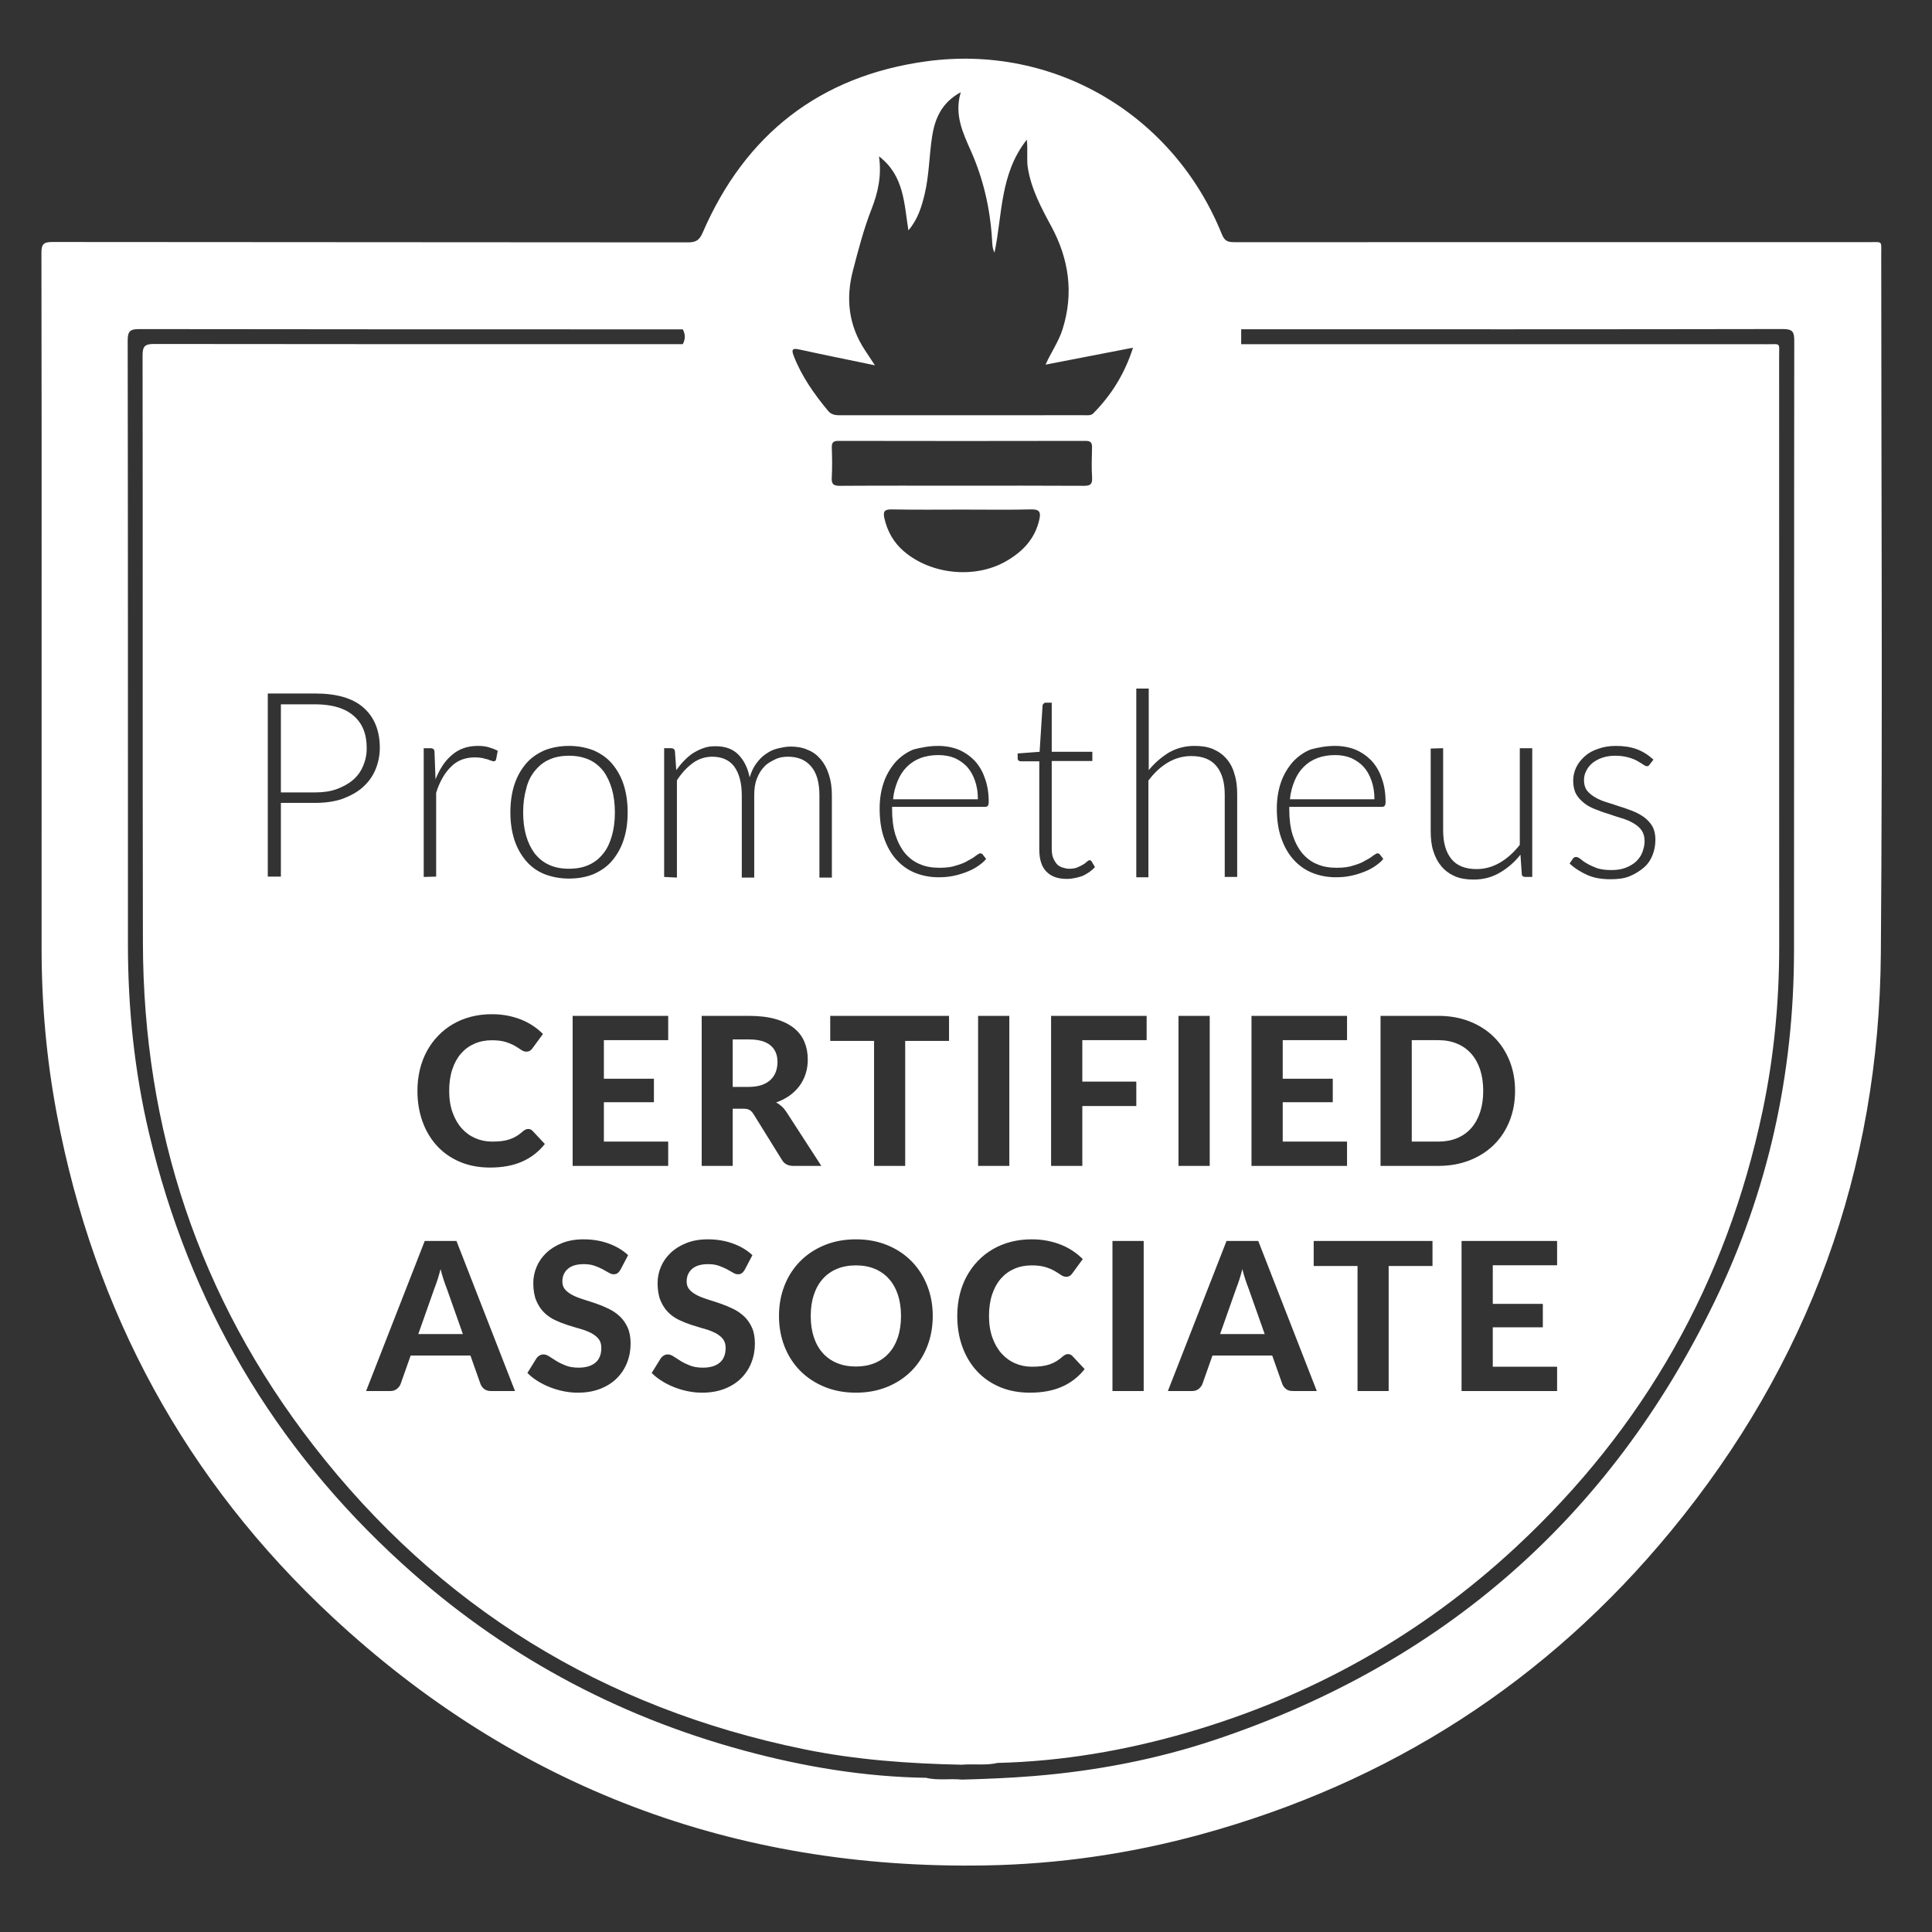 <?xml version="1.0" encoding="UTF-8"?><svg id="Layer_1" xmlns="http://www.w3.org/2000/svg" viewBox="0 0 3456 3456"><rect x="0" y="0" width="3456" height="3456" fill="#333333" stroke="none"/><defs><style>.cls-1{fill:none;}.cls-2{fill:#fff;}</style></defs><path class="cls-1" d="M1848.56,3177.066c110.939-9.031,219.747-29.64,325.132-64.913,407.009-136.229,705.881-397.248,893.214-783.503,95.73-197.383,142.021-407.219,142.238-626.739,.36-364.055-.008-728.111,.452-1092.167,.02-16.039-2.813-21.174-20.361-21.141-322.987,.617-645.976,.43-968.964,.413h-0c-.009,8.893-.017,17.785-.026,26.678h0c313.573,.005,627.145-.024,940.718,.078,25.086,.008,21.574-3.62,21.58,22.314,.087,351.868-.019,703.735,.108,1055.602,.036,98.984-9.374,196.976-29.752,293.839-64.526,306.724-211.783,566.794-441.327,780.091-169.097,157.128-365.243,266.964-586.683,331.33-111.071,32.285-224.451,51.78-340.376,54.613-.002,0-.004,.001-.006,.001-19.43,4.597-39.233,1.787-58.839,2.865-1.665,.092-3.329,.201-4.991,.356v0c-94.842-1.969-189.29-8.668-282.38-27.719-359.253-73.519-653.32-254.219-877.845-543.726-204.622-263.843-304.119-565.428-304.815-899.131-.73-350.089-.02-700.181-.595-1050.27-.028-17.125,4.487-20.642,20.956-20.616,315.136,.494,630.272,.329,945.408,.3v-0c4.761-8.823,4.754-17.647,.003-26.472l-0-0c-324.013-.027-648.025,.076-972.037-.466-16.435-.027-21.001,3.437-20.974,20.597,.574,360.075,.415,720.151,.445,1080.227,.01,113.981,11.542,226.847,37.799,337.736,71.773,303.112,222.248,560.343,452.976,770.091,176.676,160.61,380.69,271.573,610.981,334.001,106.693,28.923,215.179,47.116,326.037,48.836,21.166,5.223,42.812,.936,64.125,3.227h0c.428-.011,.855-.025,1.282-.037,42.217-1.156,84.383-2.868,126.516-6.298Z"/><path class="cls-2" d="M3365.178,455.299c-.004-25.278,3.156-22.162-21.973-22.166-377.909-.063-755.818-.07-1133.727,.083-11.047,.004-18.318-.553-23.606-13.711-86.071-214.161-299.985-341.368-529.593-309.696-189.519,26.142-323.306,130.412-399.421,306.567-5.906,13.668-12.347,17.206-26.453,17.19-379.018-.413-758.037-.232-1137.055-.68-15.337-.018-19.275,3.979-19.241,19.216,.494,221.417,.339,442.835,.338,664.253,0,193.117,.093,386.233-.038,579.349-.068,100.043,8.72,199.221,27.303,297.553,66.798,353.465,230.286,655.198,493.357,899.674,328.069,304.878,718.75,451.582,1166.936,443.983,131.439-2.228,260.583-21.045,387.219-55.801,336.726-92.418,617.725-272.825,839.552-542.093,246.781-299.56,372.709-645.582,375.714-1033.465,3.229-416.729,.747-833.502,.686-1250.256ZM1720.762,3183.401c-21.313-2.291-42.959,1.996-64.125-3.227-110.859-1.72-219.344-19.913-326.037-48.836-230.292-62.428-434.306-173.391-610.981-334.001-230.728-209.748-381.203-466.979-452.976-770.091-26.257-110.889-37.789-223.754-37.799-337.736-.029-360.076,.129-720.152-.445-1080.227-.027-17.16,4.539-20.625,20.974-20.597,324.011,.542,648.024,.438,972.037,.466l0,0c4.751,8.825,4.758,17.648-.003,26.472v0c-315.136,.028-630.272,.193-945.408-.3-16.469-.026-20.984,3.49-20.956,20.616,.575,350.089-.135,700.181,.595,1050.27,.696,333.704,100.193,635.289,304.815,899.131,224.526,289.507,518.592,470.207,877.845,543.726,93.091,19.051,187.539,25.75,282.38,27.719v-0c1.662-.155,3.326-.264,4.991-.356,19.606-1.078,39.409,1.732,58.839-2.865,.002-0,.004-.001,.006-.001,115.925-2.833,229.306-22.328,340.376-54.613,221.44-64.366,417.586-174.202,586.683-331.33,229.544-213.297,376.801-473.368,441.327-780.091,20.378-96.864,29.788-194.855,29.752-293.839-.127-351.867-.021-703.734-.108-1055.602-.006-25.934,3.506-22.306-21.58-22.314-313.573-.102-627.146-.073-940.718-.078h-0c.009-8.893,.017-17.786,.026-26.678h0c322.989,.017,645.977,.204,968.964-.413,17.548-.033,20.381,5.102,20.361,21.141-.459,364.055-.092,728.111-.452,1092.167-.217,219.52-46.508,429.356-142.238,626.739-187.332,386.255-486.205,647.274-893.214,783.503-105.385,35.273-214.193,55.882-325.132,64.913-42.133,3.43-84.298,5.142-126.516,6.298-.427,.012-.854,.025-1.282,.037h-0Zm-461.23-1845.593c6.446-2.344,13.478-2.93,20.509-2.93,16.993,0,30.471,4.688,40.432,14.649s16.994,23.439,20.509,41.019c2.93-9.375,6.446-17.579,11.72-24.611,5.274-7.032,10.548-12.892,16.993-16.994,6.446-4.688,13.478-8.204,21.095-9.961,7.618-1.758,15.236-3.516,23.439-3.516,11.134,0,21.681,1.758,30.471,5.86,9.376,3.516,16.993,9.375,23.439,16.993s11.133,16.407,14.649,27.541c3.516,10.548,5.274,22.854,5.274,36.917v147.081h-22.267v-147.081c0-22.268-4.688-39.847-14.649-51.566-9.961-11.72-23.439-17.579-41.604-17.579-8.204,0-15.821,1.172-22.853,4.688s-14.063,7.032-19.337,12.892c-5.86,5.86-9.962,12.892-13.478,21.682-3.516,8.79-4.688,18.751-4.688,29.885v147.081h-22.267v-147.081c0-22.267-4.688-39.261-13.478-51.566-8.79-11.72-22.267-17.58-39.261-17.58-12.305,0-24.025,3.516-34.573,11.134-10.547,7.617-19.923,17.579-28.713,31.057v174.036l-22.853-1.172v-230.29h12.306c4.102,0,6.446,1.758,7.032,5.86l2.344,33.401c4.688-6.446,9.376-12.306,14.65-17.579,5.274-5.274,10.548-9.962,16.407-13.478,5.86-3.516,11.719-6.446,18.751-8.79Zm228.43-536.493c-.274-8.863,1.662-12.668,11.701-12.647,147.419,.299,294.84,.305,442.259-.006,10.285-.021,11.749,4.202,11.509,12.83-.493,17.721-.937,35.513,.123,53.184,.736,12.267-4.061,14.419-15.136,14.351-73.153-.451-146.31-.232-219.466-.233-72.047,0-144.096-.24-216.14,.249-11.337,.077-15.647-2.533-14.952-14.543,1.023-17.675,.65-35.466,.102-53.184Zm1108.205,735.14c9.962,12.306,25.197,18.165,45.121,18.165,15.235,0,29.299-4.102,42.19-11.719s24.611-18.166,35.159-31.643v-172.864h22.267v230.29h-12.306c-4.102,0-6.446-1.758-6.446-5.859l-2.344-33.987c-10.547,13.477-22.853,24.025-36.917,32.229s-29.299,12.306-46.878,12.306c-12.892,0-24.025-1.758-33.401-5.86-9.376-4.102-17.579-9.961-24.025-17.579s-11.134-16.407-14.649-27.541c-3.516-10.548-4.688-22.854-4.688-36.331v-147.081l22.267-.586v147.081c0,21.681,4.688,38.675,14.649,50.98Zm163.68,795.897v41.989h-89.526v70.475h115.053v43.468h-170.914v-268.395h170.914v43.468h-115.053v68.995h89.526Zm-187.101-515.164c20.593,0,39.336,3.33,56.231,9.988,16.894,6.659,31.353,15.939,43.376,27.838,12.023,11.902,21.333,26.052,27.931,42.451,6.596,16.402,9.896,34.344,9.896,53.827,0,19.607-3.301,37.642-9.896,54.104-6.598,16.463-15.907,30.613-27.931,42.451s-26.482,21.087-43.376,27.746c-16.896,6.659-35.639,9.988-56.231,9.988h-103.214v-268.395h103.214Zm-222.794,447.464v-44.763h212.533v44.763h-78.428v223.631h-55.677v-223.631h-78.429Zm126.84-823.126c-1.172,1.172-2.344,1.758-4.688,1.758h-165.833v4.102c0,16.993,1.758,32.229,5.86,45.706,4.102,12.892,9.962,24.025,16.993,32.815,7.618,8.79,16.407,15.821,26.955,19.923,10.547,4.688,22.267,6.446,35.159,6.446,11.72,0,21.681-1.172,29.885-4.102,8.204-2.344,15.822-5.274,21.095-8.79,5.86-2.93,10.548-5.86,14.063-8.79,3.516-2.344,5.86-4.102,7.618-4.102s3.516,.586,4.688,2.344l5.86,7.618c-3.516,4.688-8.79,8.79-14.65,12.892s-12.892,7.618-20.509,10.547c-7.618,2.93-15.235,5.274-24.025,7.032-8.79,1.758-16.993,2.344-25.783,2.344-15.822,0-29.885-2.93-42.776-8.204-12.892-5.274-24.025-13.478-33.401-24.025-9.376-10.547-16.407-23.439-21.681-38.675-5.274-15.235-7.618-32.814-7.618-52.152,0-16.407,2.344-31.643,7.032-45.707,4.688-14.063,11.719-25.783,20.509-36.331,8.79-9.962,19.923-18.166,32.815-23.439,12.892-3.516,27.541-6.445,43.948-6.445,12.892,0,25.197,2.344,35.745,6.446,11.134,4.688,20.509,11.134,28.713,19.337,8.204,8.79,14.649,19.337,18.751,31.643,4.688,12.306,7.032,26.955,7.032,42.777,0,3.516-.586,5.859-1.758,7.032Zm-67.188,375.662v43.468h-115.053v68.995h89.526v41.989h-89.526v70.475h115.053v43.468h-170.914v-268.395h170.914Zm-158.796,402.701l104.694,268.395h-43.099c-4.809,0-8.726-1.139-11.745-3.422-3.023-2.28-5.272-5.208-6.752-8.786l-18.127-51.237h-106.914l-18.127,51.237c-1.234,3.083-3.394,5.89-6.475,8.416-3.084,2.529-6.968,3.792-11.653,3.792h-43.468l104.879-268.395h56.786Zm-142.706-134.307v-268.395h55.861v268.395h-55.861Zm28.821-751.29c12.892,0,24.025,1.758,33.401,5.86,9.376,4.102,17.579,9.962,24.025,17.579,6.446,7.618,11.134,16.408,14.063,27.541,3.516,10.547,4.688,22.853,4.688,36.331v147.081h-22.267v-147.081c0-21.681-4.688-38.675-14.65-50.98-9.962-12.305-25.197-18.165-45.12-18.165-15.236,0-29.299,4.102-42.191,11.719s-24.611,18.751-34.573,32.229v172.864h-21.681v-337.524h22.267v145.909c10.547-12.892,22.853-23.439,36.331-31.643,13.477-7.618,28.713-11.72,45.706-11.72Zm-104.288,600.538v43.654h-96.556v107.099h-55.861v-268.395h170.914v43.468h-115.053v74.174h96.556Zm13.227,285.059v268.395h-55.861v-268.395h55.861Zm-1286.101,0h56.786l104.694,268.395h-43.099c-4.809,0-8.725-1.139-11.746-3.422-3.023-2.28-5.271-5.208-6.751-8.786l-18.127-51.237h-106.914l-18.127,51.237c-1.234,3.083-3.393,5.89-6.474,8.416-3.083,2.529-6.968,3.792-11.653,3.792h-43.469l104.879-268.395Zm-111.39-811.178c-9.961,8.79-22.267,15.236-36.331,20.509-14.063,4.688-30.471,7.032-48.636,7.032h-60.942v131.846h-23.439v-327.562h84.381c38.675,0,67.388,8.204,86.725,25.197,19.337,16.993,29.299,41.019,29.299,72.075,0,14.063-2.93,27.541-8.204,39.847-5.274,12.306-12.892,22.267-22.853,31.057Zm228.387,679.831c-20.101,0-38.167-3.422-54.197-10.266-16.032-6.844-29.659-16.37-40.879-28.578-11.223-12.208-19.855-26.696-25.896-43.468-6.043-16.769-9.063-35.081-9.063-54.937,0-13.318,1.448-25.989,4.347-38.012,2.896-12.023,7.122-23.089,12.67-33.202,5.549-10.11,12.237-19.237,20.07-27.376,7.83-8.139,16.676-15.075,26.543-20.81,9.864-5.734,20.625-10.11,32.277-13.133,11.653-3.021,24.076-4.532,37.272-4.532,9.864,0,19.206,.864,28.023,2.589,8.815,1.729,17.046,4.133,24.694,7.214,7.645,3.084,14.705,6.815,21.179,11.191,6.474,4.379,12.301,9.156,17.48,14.335l-18.682,25.526c-1.11,1.604-2.529,3.023-4.254,4.254-1.729,1.234-4.069,1.85-7.029,1.85-2.959,0-5.951-1.046-8.971-3.145-3.023-2.096-6.723-4.439-11.099-7.029-4.378-2.589-9.867-4.931-16.462-7.029-6.598-2.095-14.954-3.145-25.064-3.145-11.222,0-21.52,2.035-30.89,6.104-9.373,4.069-17.419,9.96-24.139,17.665-6.723,7.708-11.931,17.173-15.63,28.393-3.699,11.223-5.549,23.986-5.549,38.29,0,14.428,2.003,27.283,6.012,38.566,4.006,11.283,9.494,20.81,16.462,28.578,6.965,7.769,15.104,13.659,24.416,17.665,9.309,4.009,19.266,6.012,29.873,6.012,6.289,0,11.991-.307,17.11-.925,5.116-.615,9.864-1.665,14.243-3.144,4.376-1.48,8.509-3.391,12.394-5.734,3.884-2.341,7.797-5.301,11.746-8.878,1.355-1.11,2.774-2.035,4.254-2.775,1.479-.74,3.081-1.11,4.809-1.11,3.081,0,5.67,1.11,7.769,3.33l22.012,23.492c-10.853,13.812-24.324,24.295-40.416,31.445-16.093,7.153-35.237,10.729-57.434,10.729Zm-118.809-519.858v-230.29h11.72c2.344,0,4.688,.586,5.86,1.758,1.172,1.172,1.758,2.93,1.758,5.273l1.758,48.636c7.618-18.751,16.994-33.401,29.885-43.948,12.306-10.548,27.541-15.822,45.706-15.822,7.032,0,13.478,.586,19.337,2.344,5.86,1.758,11.134,3.516,16.407,6.446l-2.93,15.235c-.586,2.344-1.758,3.516-4.688,3.516-1.172,0-2.344-.586-4.102-1.172-1.758-.586-4.102-1.172-6.446-2.344-2.344-.586-5.86-1.172-9.376-2.344-3.516-.586-8.204-1.172-12.891-1.172-17.58,0-31.643,5.274-42.777,16.408-11.134,10.547-20.509,26.369-26.955,46.878v150.011l-22.267,.586-0,0Zm155.029-115.438c0-18.166,2.344-34.573,7.032-49.222,4.688-14.649,11.72-26.955,20.509-37.503,8.79-10.547,19.923-18.165,32.815-24.025,12.891-5.274,28.127-8.204,44.534-8.204s31.057,2.93,44.535,8.204c12.891,5.86,24.025,13.478,32.815,24.025,8.79,10.548,15.822,22.854,20.509,37.503s7.032,31.057,7.032,49.222-2.344,34.573-7.032,48.636c-4.688,14.649-11.719,26.955-20.509,37.502-8.79,10.548-19.923,18.166-32.815,24.025-12.892,5.273-27.541,8.204-44.535,8.204-16.407,0-31.057-2.93-44.534-8.204-12.892-5.274-24.025-13.478-32.815-24.025s-15.821-22.853-20.509-37.502c-4.688-14.649-7.032-31.057-7.032-48.636Zm157.441,941.442c-3.514-4.191-8.11-7.706-13.78-10.543-5.673-2.835-12.147-5.272-19.422-7.307-7.277-2.035-14.737-4.283-22.381-6.751-7.647-2.465-15.107-5.425-22.382-8.878-7.277-3.451-13.751-8.015-19.422-13.688-5.673-5.671-10.266-12.7-13.78-21.087-3.515-8.384-5.272-18.804-5.272-31.26,0-9.989,1.971-19.668,5.919-29.041,3.945-9.37,9.74-17.694,17.387-24.971,7.645-7.275,17.046-13.133,28.208-17.573,11.159-4.439,23.954-6.659,38.382-6.659,16.153,0,31.104,2.497,44.856,7.491,13.749,4.994,25.37,11.931,34.867,20.81l-13.688,26.081c-1.729,2.838-3.486,4.902-5.272,6.196-1.789,1.295-4.101,1.942-6.936,1.942-2.714,0-5.642-.954-8.786-2.867-3.145-1.91-6.815-3.977-11.006-6.196-4.194-2.22-9.003-4.284-14.428-6.197-5.428-1.91-11.777-2.867-19.052-2.867-12.827,0-22.445,2.867-28.856,8.602-6.413,5.734-9.619,13.225-9.619,22.474,0,5.919,1.757,10.821,5.272,14.705s8.139,7.246,13.873,10.081c5.734,2.838,12.237,5.364,19.514,7.584,7.275,2.219,14.734,4.656,22.382,7.306,7.645,2.653,15.104,5.766,22.382,9.341,7.274,3.578,13.78,8.078,19.514,13.503,5.734,5.428,10.358,12.055,13.873,19.884,3.515,7.833,5.272,17.358,5.272,28.578,0,12.209-2.127,23.647-6.382,34.312-4.254,10.667-10.39,19.977-18.405,27.931-8.017,7.954-17.913,14.214-29.688,18.775-11.777,4.561-25.127,6.844-40.046,6.844-8.509,0-16.988-.864-25.434-2.589-8.448-1.726-16.587-4.13-24.416-7.214-7.833-3.081-15.199-6.781-22.104-11.099-6.908-4.315-12.948-9.124-18.127-14.428l16.278-26.266c1.355-1.971,3.145-3.607,5.364-4.902,2.219-1.294,4.561-1.942,7.029-1.942,3.33,0,6.844,1.234,10.543,3.699,3.699,2.468,7.954,5.179,12.763,8.139,4.809,2.96,10.387,5.674,16.74,8.139,6.35,2.468,13.965,3.699,22.844,3.699,12.948,0,22.965-2.959,30.058-8.878,7.09-5.919,10.636-14.734,10.636-26.451,0-6.78-1.757-12.269-5.272-16.462Zm-46.055-309.105v-268.395h170.914v43.468h-115.052v68.995h89.526v41.989h-89.526v70.475h115.052v43.468h-170.914Zm268.39,309.105c-3.514-4.191-8.11-7.706-13.78-10.543-5.673-2.835-12.147-5.272-19.422-7.307-7.277-2.035-14.737-4.283-22.381-6.751-7.647-2.465-15.107-5.425-22.382-8.878-7.277-3.451-13.751-8.015-19.422-13.688-5.673-5.671-10.266-12.7-13.78-21.087-3.515-8.384-5.272-18.804-5.272-31.26,0-9.989,1.971-19.668,5.919-29.041,3.945-9.37,9.74-17.694,17.387-24.971,7.645-7.275,17.046-13.133,28.208-17.573,11.159-4.439,23.954-6.659,38.382-6.659,16.153,0,31.104,2.497,44.856,7.491,13.749,4.994,25.37,11.931,34.867,20.81l-13.688,26.081c-1.729,2.838-3.486,4.902-5.272,6.196-1.789,1.295-4.101,1.942-6.936,1.942-2.714,0-5.642-.954-8.786-2.867-3.145-1.91-6.815-3.977-11.006-6.196-4.194-2.22-9.003-4.284-14.428-6.197-5.428-1.91-11.777-2.867-19.052-2.867-12.827,0-22.445,2.867-28.856,8.602-6.413,5.734-9.619,13.225-9.619,22.474,0,5.919,1.757,10.821,5.272,14.705s8.139,7.246,13.873,10.081c5.734,2.838,12.237,5.364,19.514,7.584,7.275,2.219,14.734,4.656,22.382,7.306,7.645,2.653,15.104,5.766,22.382,9.341,7.274,3.578,13.78,8.078,19.514,13.503,5.734,5.428,10.358,12.055,13.873,19.884,3.515,7.833,5.272,17.358,5.272,28.578,0,12.209-2.127,23.647-6.382,34.312-4.254,10.667-10.39,19.977-18.405,27.931-8.017,7.954-17.913,14.214-29.688,18.775-11.777,4.561-25.127,6.844-40.046,6.844-8.509,0-16.988-.864-25.434-2.589-8.448-1.726-16.587-4.13-24.416-7.214-7.833-3.081-15.199-6.781-22.104-11.099-6.908-4.315-12.948-9.124-18.127-14.428l16.278-26.266c1.355-1.971,3.145-3.607,5.364-4.902,2.219-1.294,4.561-1.942,7.029-1.942,3.33,0,6.844,1.234,10.543,3.699,3.699,2.468,7.954,5.179,12.763,8.139,4.809,2.96,10.387,5.674,16.74,8.139,6.35,2.468,13.965,3.699,22.844,3.699,12.948,0,22.965-2.959,30.058-8.878,7.09-5.919,10.636-14.734,10.636-26.451,0-6.78-1.757-12.269-5.272-16.462Zm54.938-402.146c-2.099-3.205-4.411-5.549-6.937-7.029-2.529-1.48-6.26-2.22-11.191-2.22h-18.867v102.29h-55.492v-268.395h84.347c18.743,0,34.775,1.942,48.093,5.827,13.318,3.884,24.231,9.28,32.74,16.185,8.509,6.908,14.734,15.139,18.682,24.694,3.945,9.558,5.919,20.069,5.919,31.538,0,8.879-1.266,17.295-3.792,25.249-2.529,7.954-6.197,15.2-11.006,21.734-4.81,6.538-10.729,12.333-17.757,17.387-7.029,5.058-15.046,9.127-24.046,12.209,3.575,1.974,6.904,4.347,9.988,7.121,3.081,2.775,5.855,6.075,8.324,9.896l62.521,96.556h-50.127c-9.373,0-16.156-3.575-20.347-10.729l-51.052-82.312Zm55.673,306.978c6.596-16.708,15.937-31.167,28.023-43.376,12.084-12.208,26.572-21.795,43.468-28.763,16.893-6.965,35.636-10.451,56.231-10.451,20.593,0,39.335,3.485,56.232,10.451,16.893,6.968,31.352,16.587,43.376,28.856,12.023,12.271,21.332,26.76,27.931,43.468,6.596,16.711,9.896,34.807,9.896,54.29,0,19.607-3.301,37.798-9.896,54.566-6.599,16.772-15.907,31.26-27.931,43.469-12.023,12.208-26.483,21.798-43.376,28.763-16.896,6.968-35.639,10.451-56.232,10.451-20.595,0-39.338-3.482-56.231-10.451-16.896-6.965-31.384-16.555-43.468-28.763-12.087-12.209-21.428-26.697-28.023-43.469-6.598-16.769-9.896-34.959-9.896-54.566s3.298-37.763,9.896-54.475Zm215.863-437.568v223.631h-55.677v-223.631h-78.428v-44.763h212.532v44.763h-78.428Zm59.764-292.682c-15.821,0-29.885-2.93-42.776-8.204-12.892-5.274-24.025-13.478-33.401-24.025-9.376-10.548-16.407-23.439-21.681-38.675s-7.618-32.815-7.618-52.152c0-16.407,2.344-31.643,7.032-45.706,4.688-14.063,11.72-25.783,20.509-36.331,8.79-9.961,19.923-18.165,32.815-23.439,13.478-3.516,28.127-6.446,44.534-6.446v0c12.891,0,25.197,2.344,35.745,6.446,11.133,4.688,20.509,11.133,28.713,19.337,8.204,8.79,14.649,19.337,18.751,31.643,4.688,12.306,7.032,26.955,7.032,42.776,0,3.516-.586,5.86-1.758,7.032-1.172,1.172-2.344,1.758-4.688,1.758h-166.418v4.102c0,16.993,1.758,32.229,5.86,45.707,4.102,12.892,9.962,24.025,16.993,32.814,7.618,8.79,16.407,15.822,26.955,19.923,10.548,4.688,22.267,6.446,35.159,6.446,11.719,0,21.681-1.172,29.885-4.102,8.204-2.344,15.822-5.273,21.095-8.79,5.86-2.93,10.548-5.86,14.063-8.79,3.516-2.344,5.86-4.102,7.618-4.102s3.516,.586,4.688,2.344l5.86,7.618c-3.516,4.688-8.79,8.79-14.649,12.892-5.86,4.102-12.892,7.618-20.509,10.548-7.618,2.93-15.236,5.273-24.025,7.032-8.79,1.758-16.993,2.344-25.783,2.344Zm126.498,247.918v268.395h-55.861v-268.395h55.861Zm-88.787,498.794c2.896-12.023,7.122-23.089,12.671-33.202,5.549-10.11,12.237-19.237,20.069-27.376,7.83-8.139,16.677-15.075,26.544-20.81,9.864-5.734,20.624-10.11,32.277-13.133,11.653-3.021,24.075-4.532,37.272-4.532,9.864,0,19.205,.864,28.022,2.589,8.815,1.729,17.047,4.133,24.694,7.214,7.645,3.084,14.705,6.815,21.18,11.191,6.474,4.379,12.3,9.156,17.479,14.335l-18.683,25.526c-1.109,1.604-2.528,3.023-4.254,4.254-1.729,1.234-4.069,1.85-7.029,1.85-2.959,0-5.95-1.046-8.971-3.145-3.023-2.096-6.723-4.439-11.099-7.029-4.379-2.589-9.867-4.931-16.463-7.029-6.598-2.095-14.953-3.145-25.063-3.145-11.223,0-21.521,2.035-30.89,6.104-9.373,4.069-17.42,9.96-24.14,17.665-6.723,7.708-11.931,17.173-15.63,28.393-3.699,11.223-5.549,23.986-5.549,38.29,0,14.428,2.003,27.283,6.012,38.566,4.006,11.283,9.494,20.81,16.462,28.578,6.966,7.769,15.104,13.659,24.417,17.665,9.309,4.009,19.266,6.012,29.872,6.012,6.289,0,11.992-.307,17.11-.925,5.115-.615,9.864-1.665,14.243-3.144,4.375-1.48,8.509-3.391,12.393-5.734,3.885-2.341,7.798-5.301,11.746-8.878,1.355-1.11,2.774-2.035,4.254-2.775,1.48-.74,3.081-1.11,4.81-1.11,3.081,0,5.671,1.11,7.769,3.33l22.012,23.492c-10.853,13.812-24.323,24.295-40.416,31.445-16.093,7.153-35.237,10.729-57.434,10.729-20.102,0-38.168-3.422-54.197-10.266-16.032-6.844-29.659-16.37-40.879-28.578-11.223-12.208-19.855-26.696-25.896-43.468-6.043-16.769-9.063-35.081-9.063-54.937,0-13.318,1.448-25.989,4.347-38.012Zm237.323-971.142v16.407h-72.661v156.457c0,6.446,.586,11.719,2.344,16.407s4.102,8.204,6.446,11.134c2.344,2.93,6.446,5.273,9.962,6.446,4.102,1.172,8.204,2.344,12.306,2.344,5.274,0,10.548-.586,14.65-2.344s7.618-3.516,10.548-5.274,5.274-3.516,7.032-5.274,3.516-2.344,4.688-2.344c1.172,0,2.344,.586,3.516,2.344l5.86,9.962c-5.86,6.446-13.477,11.72-22.267,15.821-8.79,2.93-18.165,5.274-28.127,5.274h-0c-15.822,0-27.541-4.102-36.331-12.892-8.79-8.79-12.892-22.267-12.892-39.847v-157.628h-32.815c-1.758,0-2.93-.586-4.102-1.172-1.172-1.172-1.758-2.344-1.758-4.102v-8.79l39.261-2.93,5.274-82.623c0-1.172,.586-2.344,1.758-3.516,1.172-1.172,2.344-1.758,4.102-1.758h10.548v87.897h72.662Zm-337.21-358.714c-18.263-15.695-29.453-35.458-34.804-58.991-2.858-12.574,.451-16.146,13.552-15.89,42.119,.822,84.264,.306,126.399,.306,41.026,0,82.069,.658,123.07-.347,14.898-.365,16.873,5.535,14.239,17.663-7.636,35.157-30.305,58.437-60.271,75.446-55.436,31.465-133.759,23.431-182.186-18.186Zm1319.802,499.349c-3.516-5.274-8.79-9.376-14.649-12.892-5.86-3.516-12.892-6.446-20.509-8.79-7.618-2.344-15.235-4.688-23.439-7.617-8.204-2.344-15.822-5.274-23.439-8.204-7.618-2.93-14.649-6.446-20.509-11.133-5.86-4.688-11.134-9.962-14.65-16.407-3.516-6.446-5.274-14.65-5.274-24.025,0-8.204,1.758-15.821,5.274-23.439s8.79-14.063,15.236-19.923,14.649-10.548,24.025-13.478c9.376-3.516,19.923-5.274,31.643-5.274,14.063,0,26.369,1.758,37.503,5.86,11.133,4.102,21.095,10.547,29.885,18.751l-6.446,8.204h-0c-1.172,2.344-2.93,3.516-5.274,3.516-1.758,0-4.102-1.172-6.446-2.93-2.93-1.758-6.446-4.102-10.548-6.446-4.102-2.344-9.962-4.688-16.407-6.446-6.446-1.758-14.063-2.93-23.439-2.93-8.204,0-15.821,1.172-22.853,3.516-7.032,2.344-12.892,5.86-17.579,9.375-4.688,4.102-8.79,8.79-11.134,14.063-2.93,5.274-4.102,11.134-4.102,16.994,0,7.032,1.758,13.478,5.274,18.166,3.516,4.688,8.79,8.79,14.65,12.306,5.86,3.516,12.892,6.445,20.509,8.79,7.618,2.344,15.235,4.688,23.439,7.618,8.204,2.344,15.822,5.273,23.439,8.204,7.618,2.93,14.65,7.032,20.509,11.133,5.86,4.688,11.134,9.962,14.649,16.408,3.516,6.446,5.274,14.649,5.274,23.439,0,9.962-1.758,19.337-5.274,28.127-3.516,8.79-8.79,16.407-15.821,22.267-7.032,5.86-15.236,11.134-25.197,15.235-9.962,4.102-21.681,5.274-33.987,5.274-16.407,0-29.885-2.344-41.604-7.618-11.72-5.274-22.267-11.72-31.643-20.509l5.274-7.618c.586-1.172,1.758-2.344,2.344-2.93,1.172-.586,2.344-1.172,4.102-1.172,1.758,0,4.688,1.172,7.618,3.516s6.446,5.274,11.72,8.204c4.688,2.93,10.547,5.274,17.579,8.204,7.032,2.344,15.822,3.516,25.783,3.516s18.165-1.172,25.783-4.102c7.618-2.93,13.478-6.446,18.751-11.133,4.688-4.688,8.79-9.962,11.134-16.408,2.344-6.446,4.102-12.892,4.102-19.923,0-7.617-1.758-14.063-5.274-19.337ZM1430.062,625.202c43.738,9.597,87.647,18.411,135.013,28.253-7.101-10.769-12.225-18.59-17.4-26.377-29.456-44.319-35.228-92.054-21.911-143.119,9.64-36.966,19.143-73.868,33.112-109.555,11.534-29.464,18.625-59.968,13.465-94.734,44.959,34.369,44.842,83.753,52.642,132.432,16.819-19.718,23.569-42.021,29.028-64.757,8.186-34.088,8.046-69.316,13.469-103.758,5.046-32.047,17.359-60.351,51.174-78.633-12.068,40.406,3.877,72.829,18.439,105.778,22.158,50.135,34.118,102.82,37.472,157.512,.467,7.626,.366,15.466,4.377,23.691,14.421-68.023,9.347-140.6,57.817-202.119,2.148,19.459-.637,35.148,1.88,50.652,6.166,37.98,23.916,71.094,41.855,104.272,31.743,58.709,40.56,119.978,20.154,184.487-6.902,21.818-20.239,40.5-30.362,63.044,52.415-10.149,103.236-19.989,156.468-30.295-14.73,46.161-38.433,84.392-70.985,117.357-4.399,4.455-10.315,3.414-15.784,3.415-145.93,.037-291.859,.009-437.788,.093-8.088,.004-15.252-1.107-20.846-7.842-24.893-29.976-47.183-61.479-61.455-98.169-4.688-12.051-2.284-14.359,10.164-11.627Z"/><path class="cls-2" d="M798.975,2304.236c-1.728-4.315-3.546-9.37-5.457-15.167-1.914-5.795-3.731-12.084-5.457-18.867-1.729,6.907-3.546,13.289-5.457,19.145-1.913,5.858-3.731,10.945-5.457,15.26l-28.855,81.758h79.723l-29.041-82.128Z"/><path class="cls-2" d="M1378.121,1869.904c-8.448-7.029-21.304-10.543-38.567-10.543h-28.855v84.902h28.486c9,0,16.769-1.139,23.306-3.422,6.535-2.28,11.899-5.425,16.093-9.434,4.191-4.006,7.274-8.723,9.249-14.15,1.971-5.425,2.959-11.344,2.959-17.757,0-12.699-4.225-22.566-12.67-29.596Z"/><path class="cls-2" d="M2262.277,2386.364l-29.041-82.128c-1.729-4.315-3.546-9.37-5.457-15.167-1.913-5.795-3.73-12.084-5.456-18.867-1.729,6.907-3.547,13.289-5.457,19.145-1.913,5.858-3.731,10.945-5.456,15.26l-28.856,81.758h79.724Z"/><path class="cls-2" d="M632.55,1280.382c-15.235-13.477-38.675-20.509-69.146-20.509h-60.942v157.628h60.942c14.649,0,27.541-1.758,38.675-5.86s21.095-9.375,29.299-16.407c8.204-7.032,14.063-15.235,18.165-25.197,4.102-9.375,6.446-19.923,6.446-31.643,0-25.197-7.618-44.535-23.439-58.012Z"/><path class="cls-2" d="M2439.289,1371.794c-5.86-6.446-13.477-11.719-22.267-15.821-8.79-3.516-18.165-5.274-28.713-5.274h-0c-11.719,0-22.267,1.758-31.643,5.274-9.376,3.516-17.579,8.79-24.611,15.822-7.032,7.032-12.306,15.235-16.407,25.197-4.102,9.962-7.032,20.509-8.204,32.815h151.183c0-12.306-1.758-23.439-5.274-33.401-3.516-9.962-8.204-18.166-14.063-24.611Z"/><path class="cls-2" d="M1471.806,2420.398c6.965,7.769,15.445,13.72,25.434,17.85,9.988,4.133,21.271,6.197,33.85,6.197s23.83-2.063,33.758-6.197c9.925-4.13,18.373-10.081,25.341-17.85,6.965-7.769,12.301-17.231,16-28.393,3.699-11.159,5.549-23.83,5.549-38.012,0-14.058-1.85-26.665-5.549-37.827-3.699-11.159-9.035-20.653-16-28.485-6.968-7.83-15.416-13.81-25.341-17.942-9.928-4.13-21.18-6.197-33.758-6.197s-23.861,2.066-33.85,6.197c-9.989,4.133-18.468,10.113-25.434,17.942-6.968,7.832-12.301,17.327-16,28.485-3.699,11.162-5.549,23.769-5.549,37.827,0,14.182,1.85,26.853,5.549,38.012,3.7,11.162,9.032,20.624,16,28.393Z"/><path class="cls-2" d="M2606.504,2035.917c9.925-4.13,18.341-10.11,25.248-17.942,6.905-7.83,12.209-17.355,15.908-28.578,3.699-11.22,5.549-23.922,5.549-38.104,0-14.058-1.85-26.697-5.549-37.919-3.699-11.22-9.003-20.717-15.908-28.486-6.907-7.769-15.323-13.749-25.248-17.942-9.928-4.19-21.18-6.289-33.758-6.289h-47.353v181.458h47.353c12.578,0,23.83-2.064,33.758-6.197Z"/><path class="cls-2" d="M1744.037,1396.405c-3.516-9.961-8.204-18.165-14.063-24.611-5.86-6.446-13.478-11.72-22.267-15.822-8.79-3.516-18.751-5.274-29.299-5.274v0c-11.719,0-22.267,1.758-31.643,5.274-9.376,3.516-17.579,8.79-24.611,15.821s-12.306,15.235-16.407,25.197c-4.102,9.961-7.032,20.509-8.204,32.814h151.769c0-12.306-1.758-23.439-5.274-33.401Z"/><path class="cls-2" d="M956.341,1526.493c7.032,8.79,15.236,15.822,25.783,20.51,9.962,4.688,21.681,7.032,35.745,7.032,13.478,0,25.783-2.344,35.745-7.032,10.548-4.688,18.751-11.72,25.783-20.51,7.032-8.79,11.72-19.337,15.236-31.643s5.274-26.369,5.274-41.604-1.758-29.299-5.274-41.604-8.79-23.439-15.236-32.229c-7.032-8.79-15.235-15.822-25.783-20.509s-22.267-7.032-35.745-7.032-25.783,2.344-35.745,7.032c-10.548,4.688-18.751,11.72-25.783,20.509-7.032,8.79-12.305,19.337-15.235,32.229-3.516,12.306-5.274,26.369-5.274,41.604s1.758,29.299,5.274,41.604,8.79,22.853,15.235,31.643Z"/></svg>
